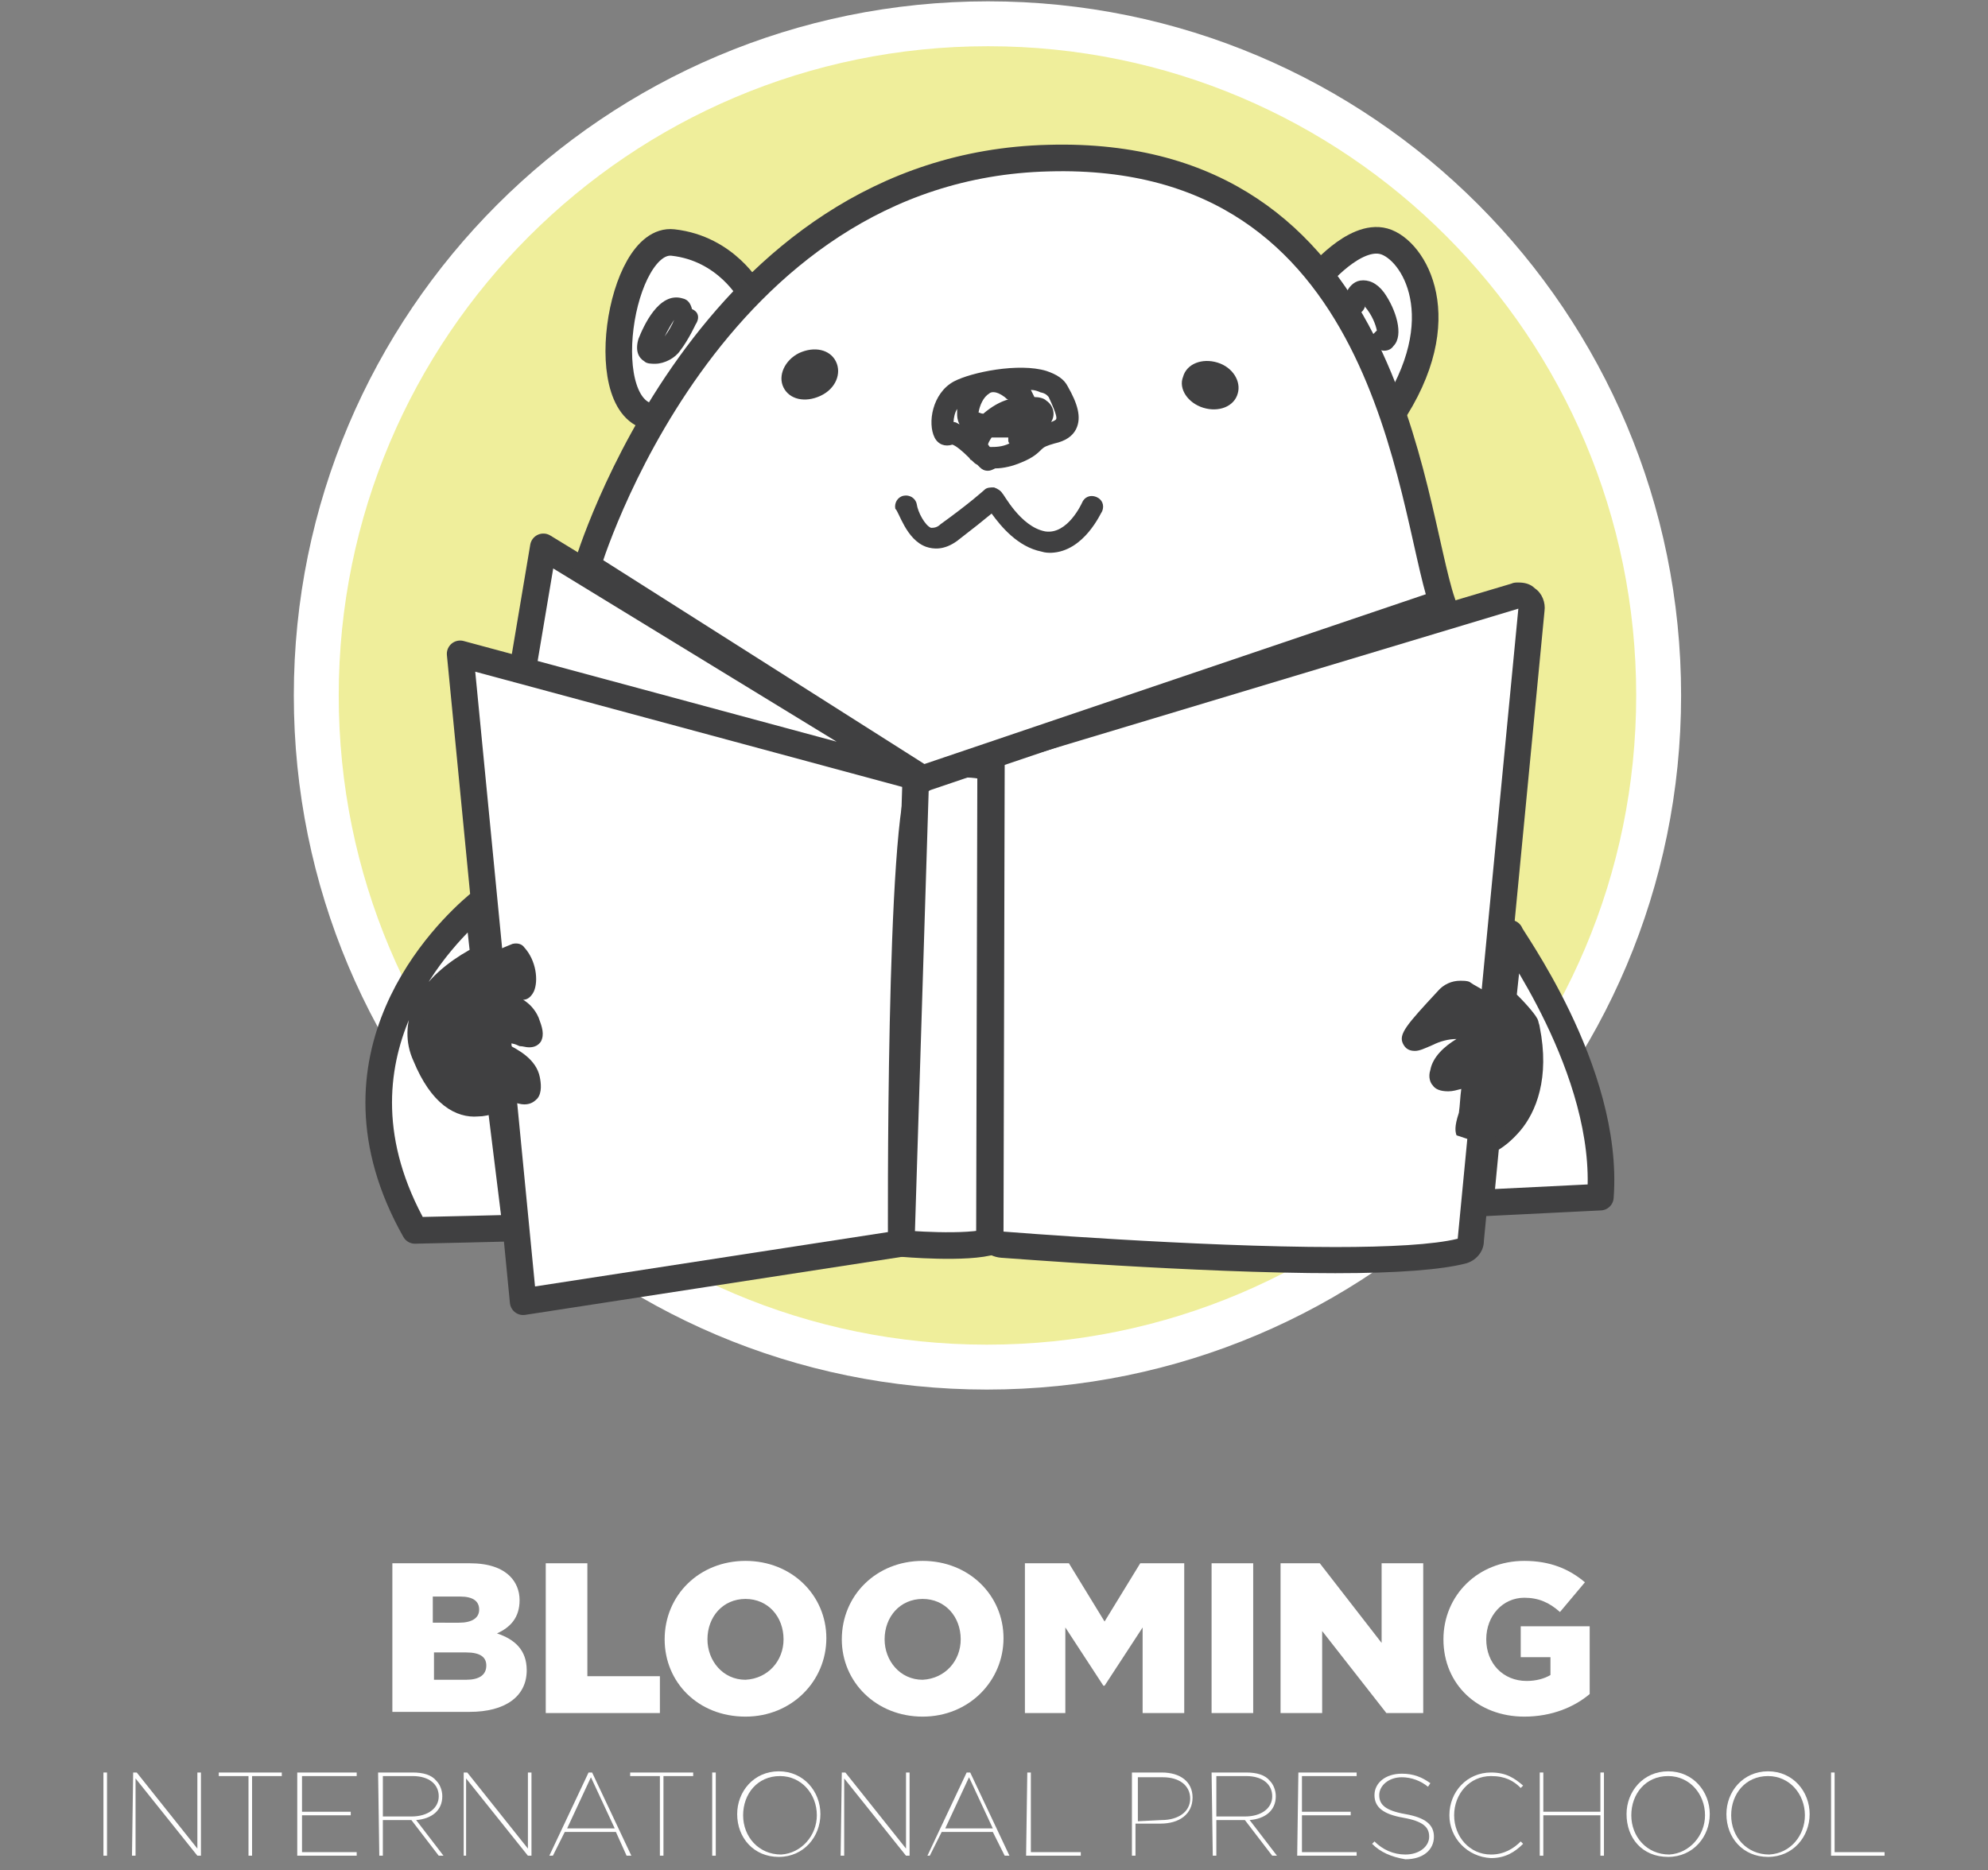 <?xml version="1.0" encoding="UTF-8"?> <svg xmlns="http://www.w3.org/2000/svg" xmlns:xlink="http://www.w3.org/1999/xlink" version="1.1" id="Layer_1" x="0px" y="0px" viewBox="0 0 167.2 157.3" style="enable-background:new 0 0 167.2 157.3;" xml:space="preserve"><rect x="0" y="0" width="167.2" height="157.3" fill="#808080" stroke="none"/> <style type="text/css"> .st0{fill:#EFEE9B;stroke:#FFFFFF;stroke-width:3.777;stroke-miterlimit:10;} .st1{fill:none;stroke:#244151;stroke-width:1.478;stroke-linecap:round;stroke-linejoin:round;stroke-miterlimit:10;} .st2{fill:#FFFFFF;stroke:#404041;stroke-width:2.237;stroke-linecap:round;stroke-linejoin:round;stroke-miterlimit:10;} .st3{fill:#FFFFFF;stroke:#404041;stroke-width:2.237;stroke-linejoin:round;stroke-miterlimit:10;} .st4{fill:#FFFFFF;} .st5{fill:#404041;} .st6{fill:#FFFFFF;stroke:#404041;stroke-width:2.237;stroke-miterlimit:10;} </style> <g> <path class="st0" d="M139.5,58.5c0,31.2-25.3,56.5-56.5,56.5S26.6,89.7,26.6,58.5S51.9,2,83.1,2S139.5,27.3,139.5,58.5z"></path> <g> <line class="st1" x1="42.2" y1="92.9" x2="40.7" y2="80.6"></line> <g id="outline_13_"> <path id="right_arm_10_" class="st2" d="M134.6,100.7l-10.1,0.5L125,96c0.7-0.3,1.4-0.9,2-1.6c1.1-1.3,2.2-3.8,1.4-7.8 c0-0.1-0.1-0.3-0.1-0.4c-0.1-0.2-0.9-1.2-1.9-2.1l0.6-5.6C126.8,78.5,135.4,90,134.6,100.7z"></path> <path id="right_ear_23_" class="st2" d="M110.8,23.4c0,0,3.1-3.8,5.6-3.1s6.1,6.5,0.5,14.8"></path> <path id="left_arm_10_" class="st2" d="M43.4,103.3c0,0-8,0.2-8.5,0.2c-8.3-14.7,2.7-25.2,5.3-27.4l0.5,4.5L40,80.9 c-1.6,0.9-3.4,2.3-4.2,4.1c-0.5,1.2-0.6,2.5,0,3.8c1.4,3.4,3.1,4.1,4.3,4c0.5,0,0.8-0.1,1.1-0.2l0.9,0.2l0,0L43.4,103.3z"></path> <path id="book_34_" class="st2" d="M77.6,65.5c-2,2.8-1.8,39.1-1.8,39.1L44,109.5L38.7,55L77.6,65.5L45.7,46L44,56.1"></path> <path id="spine_10_" class="st3" d="M84.3,64.9c-5-1.9-7.3,1.2-7.3,1.2l-1.2,38.5c0,0,5.6,0.5,7.7-0.2"></path> <g id="book_30_"> <path class="st4" d="M112.3,106.1c-11.6,0-27.8-1.3-28-1.3c-0.6-0.1-1-0.5-1-1.1l0.1-39.5c0-0.5,0.3-0.9,0.8-1.1l43.2-13 c0.1,0,0.2,0,0.3,0c0.3,0,0.5,0.1,0.7,0.2c0.3,0.2,0.4,0.6,0.4,1l-5.1,53c0,0.5-0.4,0.8-0.8,1 C121,105.8,117.5,106.1,112.3,106.1L112.3,106.1z"></path> <path class="st5" d="M127.7,51.2l-5.1,53c-2,0.5-5.8,0.7-10.3,0.7c-11.7,0-27.9-1.3-27.9-1.3l0.1-39.4L127.7,51.2 M127.7,49 c-0.2,0-0.4,0-0.6,0.1L83.8,62c-0.9,0.3-1.6,1.2-1.6,2.1l-0.1,39.5c0,1.2,0.9,2.1,2.1,2.2c0.2,0,16.4,1.3,28.1,1.3 c5.3,0,8.9-0.3,10.9-0.8c0.9-0.2,1.6-1,1.6-1.9l5.1-53c0.1-0.7-0.2-1.5-0.8-1.9C128.7,49.1,128.2,49,127.7,49L127.7,49z"></path> </g> <path id="left_ear_24_" class="st2" d="M63.1,24.6c0,0-2-3.7-6.5-4.2s-6.8,14.5-1.5,14.7"></path> <path class="st6" d="M121.3,50.7c-2.8-8.3-4.3-38.2-33.1-37.4C59.4,14,49.4,47.6,49.4,47.6l28.2,17.9L121.3,50.7z"></path> </g> <g id="features_12_"> <path id="left_ear_23_" class="st5" d="M58.2,26L58.2,26c-0.1-0.4-0.3-0.8-0.8-0.9c-2-0.6-3.3,2.4-3.7,3.4c-0.3,1,0,1.6,0.5,1.9 c0.2,0.2,0.6,0.2,0.9,0.2c0.8,0,1.7-0.5,2.1-1.1c0.7-0.9,1.3-2.2,1.3-2.2C58.9,26.7,58.7,26.2,58.2,26z M55.9,28.3L55.9,28.3 c0.3-0.6,0.6-1.1,0.8-1.4C56.5,27.4,56.2,27.9,55.9,28.3z"></path> <path id="beard_13_" class="st5" d="M77.9,46c0.6,0.2,1.5,0.3,2.6-0.5c1.3-1,2.3-1.8,2.9-2.3c0.8,1.1,2.2,2.8,4.2,3.2 c0.3,0.1,0.6,0.1,0.8,0.1c2.8-0.1,4.2-3.4,4.3-3.5c0.2-0.5,0-1-0.5-1.2s-1,0-1.2,0.5c0,0-1.2,2.7-3.1,2.4 c-2.1-0.4-3.5-3.2-3.6-3.2c-0.1-0.2-0.4-0.4-0.7-0.5c-0.3,0-0.6,0-0.8,0.2c0,0-1.2,1.1-3.7,2.9c-0.3,0.3-0.6,0.3-0.8,0.3 c-0.5-0.2-1.1-1.3-1.2-2c-0.1-0.5-0.6-0.8-1.1-0.7s-0.8,0.6-0.7,1.1C75.6,43,76.2,45.4,77.9,46L77.9,46z"></path> <path id="nose_13_" class="st5" d="M89.8,32.5c-0.3-0.6-0.9-1-1.8-1.3c-2.3-0.7-6.3,0.1-7.8,0.9c-1.8,1-2.2,3.5-1.6,4.7 c0.3,0.6,0.9,0.8,1.5,0.6c0.3,0.1,0.8,0.5,1.4,1.1c0.1,0.1,0.1,0.2,0.2,0.2c0.2,0.2,0.3,0.3,0.5,0.4c0.1,0.1,0.2,0.2,0.2,0.2 c0.2,0.2,0.4,0.3,0.7,0.3c0.2,0,0.4-0.1,0.6-0.2c0.7,0,1.5-0.2,2.2-0.5c1-0.4,1.4-0.8,1.7-1.1c0.2-0.2,0.4-0.3,1.1-0.5 c0.9-0.2,1.5-0.6,1.8-1.2C91,35.1,90.6,33.9,89.8,32.5z M80.2,35.5c0-0.3,0.1-0.8,0.3-1.1c0,0.1,0,0.3,0,0.4c0,0.2,0,0.5,0.2,0.9 C80.5,35.6,80.4,35.5,80.2,35.5z M83.3,37.6c-0.1,0-0.1-0.1-0.2-0.2c0-0.1,0.1-0.3,0.3-0.6c0.4,0,0.9,0,1.4,0c0,0,0,0.1,0,0.2 c0,0.1,0,0.2,0.1,0.3C84.3,37.6,83.7,37.6,83.3,37.6z M82.7,34.8c-0.2,0-0.3-0.1-0.4-0.1c0.1-0.6,0.4-1.3,0.9-1.6 c0.1-0.1,0.5-0.3,1.3,0.3c0.1,0.1,0.2,0.2,0.3,0.2C84.1,33.8,83.4,34.2,82.7,34.8z M88.8,35.3c0,0-0.1,0.1-0.4,0.2 c0.4-0.6,0.2-1.4-0.4-1.8c-0.2-0.2-0.6-0.3-1-0.3c-0.1-0.2-0.2-0.4-0.3-0.6c0.3,0,0.6,0.1,0.8,0.2c0.5,0.1,0.6,0.3,0.7,0.4 C88.9,34.9,88.9,35.2,88.8,35.3z"></path> <path id="left_eye_13_" class="st5" d="M67.2,29.7c-1.2,0.6-1.8,1.9-1.3,2.9c0.5,1,1.8,1.3,3.1,0.7s1.8-1.9,1.3-2.9 C69.8,29.4,68.5,29.1,67.2,29.7L67.2,29.7z"></path> <path id="right_eye_13_" class="st5" d="M101.2,34.3c1.3,0.4,2.6-0.1,2.9-1.2c0.3-1-0.4-2.2-1.7-2.6c-1.3-0.4-2.6,0.1-2.9,1.2 C99.1,32.7,99.9,33.9,101.2,34.3L101.2,34.3z"></path> <path id="right_ear_22_" class="st5" d="M116.4,24.6c-0.6-0.8-1.3-1.1-2-1c-0.6,0.1-1,0.6-1.2,1.1l-0.2,0.8l1.8,3.6l1,0.2 c0.2,0.1,0.4,0.2,0.6,0.2c0.3,0,0.6-0.1,0.8-0.4C118.1,28.2,117.4,26,116.4,24.6z M114.8,25.8C114.8,25.7,114.8,25.7,114.8,25.8 C114.8,25.7,114.9,25.7,114.8,25.8c0.6,0.7,0.9,1.5,1,2c-0.1,0.1-0.2,0.2-0.3,0.3c-0.1,0.1-0.1,0.2-0.1,0.3 c-0.3-0.6-0.6-1.1-0.9-1.6c-0.1-0.1-0.2-0.3-0.2-0.4C114.5,26.3,114.7,26.1,114.8,25.8z"></path> <path class="st5" d="M42.6,87.8L42.6,87.8c1,0.5,2.5,1.3,2.8,2.8c0.1,0.5,0.2,1.3-0.2,1.8c-0.2,0.2-0.5,0.5-1.1,0.5 c-0.3,0-0.6-0.1-1-0.2l-0.7,0.1h-0.2l0,0l-0.9-0.2c-0.3,0.1-0.6,0.2-1.1,0.2c-1.2,0-2.9-0.6-4.3-4c-0.5-1.3-0.5-2.6,0-3.8 c0.8-1.8,2.6-3.2,4.2-4.1l0.7-0.3l0.2-0.1l0.3-0.2l0.6-0.4c0.7-0.3,1.2-0.5,1.2-0.5c0.4-0.1,0.8,0,1,0.3c1,1.1,1.2,2.8,0.8,3.7 c-0.2,0.4-0.5,0.7-0.9,0.7c0.5,0.3,1,0.8,1.3,1.5c0.3,0.8,0.5,1.4,0.2,2c-0.2,0.3-0.5,0.5-1,0.5c-0.3,0-0.5-0.1-0.8-0.1 C43.3,87.8,42.9,87.7,42.6,87.8z"></path> <path class="st5" d="M127,94.4c-0.6,0.7-1.3,1.3-2,1.6c-0.2,0.1-0.4,0.2-0.7,0.2l-0.7-0.3l-0.2-0.1l-0.9-0.3 c-0.1-0.3-0.2-0.7,0.2-1.9c0.1-0.7,0.1-1.3,0.2-2c-0.4,0.1-0.7,0.2-1.1,0.2c-0.7,0-1.1-0.2-1.3-0.5c-0.2-0.2-0.4-0.7-0.2-1.3 c0.2-1.1,1.2-2,2.2-2.6c-0.7,0-1.4,0.2-2,0.5c-0.7,0.3-1.1,0.5-1.5,0.5c-0.5,0-0.8-0.2-1-0.6c-0.4-0.8,0.3-1.6,2.9-4.4 c0.5-0.6,1.2-0.9,1.9-0.9c0.3,0,0.6,0,0.8,0.1l0.3,0.2l0.7,0.4l0.2,0.1l0.6,0.3c0.3,0.2,0.6,0.4,0.8,0.6c1,0.9,1.8,1.9,1.9,2.1 c0.1,0.1,0.1,0.2,0.1,0.4C129.2,90.6,128.1,93,127,94.4z"></path> </g> </g> </g> <g> <path class="st4" d="M33,131.5h6.5c1.6,0,2.7,0.4,3.4,1.1c0.5,0.5,0.8,1.2,0.8,2l0,0c0,1.5-0.8,2.3-1.9,2.8 c1.5,0.5,2.5,1.4,2.5,3.1l0,0c0,2.2-1.8,3.5-4.8,3.5H33V131.5z M38.6,136.5c1.1,0,1.7-0.4,1.7-1.1l0,0c0-0.7-0.5-1.1-1.6-1.1h-2.3 v2.2L38.6,136.5L38.6,136.5z M39.2,141.3c1.1,0,1.7-0.4,1.7-1.2l0,0c0-0.7-0.5-1.1-1.7-1.1h-2.7v2.3H39.2z"></path> <path class="st4" d="M45.9,131.5h3.5v9.5h6.1v3.1h-9.6V131.5z"></path> <path class="st4" d="M55.9,137.9L55.9,137.9c0-3.7,2.9-6.6,6.8-6.6s6.8,2.9,6.8,6.5l0,0c0,3.6-2.9,6.6-6.8,6.6 C58.7,144.4,55.9,141.5,55.9,137.9z M65.9,137.9L65.9,137.9c0-1.9-1.3-3.4-3.2-3.4c-1.9,0-3.2,1.5-3.2,3.4l0,0 c0,1.8,1.3,3.4,3.2,3.4C64.6,141.2,65.9,139.7,65.9,137.9z"></path> <path class="st4" d="M70.8,137.9L70.8,137.9c0-3.7,2.9-6.6,6.8-6.6s6.8,2.9,6.8,6.5l0,0c0,3.6-2.9,6.6-6.8,6.6 C73.7,144.4,70.8,141.5,70.8,137.9z M80.8,137.9L80.8,137.9c0-1.9-1.3-3.4-3.2-3.4c-1.9,0-3.2,1.5-3.2,3.4l0,0 c0,1.8,1.3,3.4,3.2,3.4C79.5,141.2,80.8,139.7,80.8,137.9z"></path> <path class="st4" d="M86.2,131.5h3.7l3,4.9l3-4.9h3.7v12.6h-3.5v-7.2l-3.2,4.9h-0.1l-3.2-4.9v7.2h-3.4V131.5z"></path> <path class="st4" d="M101.9,131.5h3.5v12.6h-3.5V131.5z"></path> <path class="st4" d="M107.7,131.5h3.3l5.2,6.7v-6.7h3.5v12.6h-3.1l-5.4-6.9v6.9h-3.5V131.5z"></path> <path class="st4" d="M121.4,137.9L121.4,137.9c0-3.7,2.9-6.6,6.8-6.6c2.2,0,3.8,0.7,5.1,1.8l-2.1,2.5c-0.9-0.8-1.8-1.2-3-1.2 c-1.8,0-3.2,1.5-3.2,3.5l0,0c0,2,1.4,3.5,3.4,3.5c0.8,0,1.5-0.2,2-0.5v-1.5h-2.5v-2.6h5.8v5.7c-1.3,1.1-3.2,1.9-5.5,1.9 C124.3,144.4,121.4,141.7,121.4,137.9z"></path> <path class="st4" d="M8.7,149.1H9v7H8.7V149.1z"></path> <path class="st4" d="M11.2,149.1h0.3l5.1,6.4v-6.4h0.3v7h-0.3l-5.2-6.5v6.5h-0.3L11.2,149.1L11.2,149.1z"></path> <path class="st4" d="M20.9,149.4h-2.5v-0.3h5.3v0.3h-2.5v6.7h-0.3C20.9,156.1,20.9,149.4,20.9,149.4z"></path> <path class="st4" d="M25.1,149.1H30v0.3h-4.6v3h4.1v0.3h-4.1v3.1H30v0.3h-5v-7H25.1z"></path> <path class="st4" d="M31.8,149.1h2.9c0.9,0,1.6,0.2,2,0.7c0.3,0.3,0.5,0.8,0.5,1.3l0,0c0,1.2-0.9,1.9-2.2,2l2.3,3h-0.4l-2.3-3l0,0 h-2.4v3h-0.3L31.8,149.1L31.8,149.1z M34.6,152.8c1.4,0,2.3-0.7,2.3-1.7l0,0c0-1-0.8-1.7-2.2-1.7h-2.5v3.4H34.6z"></path> <path class="st4" d="M39,149.1h0.3l5.1,6.4v-6.4h0.3v7h-0.3l-5.2-6.5v6.5H39V149.1z"></path> <path class="st4" d="M49.5,149.1h0.3l3.3,7h-0.4l-0.9-2h-4.3l-1,2h-0.3L49.5,149.1z M51.7,153.8l-2-4.3l-2,4.3H51.7z"></path> <path class="st4" d="M55.5,149.4H53v-0.3h5.3v0.3h-2.5v6.7h-0.3V149.4z"></path> <path class="st4" d="M59.9,149.1h0.3v7h-0.3V149.1z"></path> <path class="st4" d="M62,152.6L62,152.6c0-1.9,1.4-3.6,3.5-3.6s3.5,1.7,3.5,3.6l0,0c0,1.9-1.4,3.6-3.5,3.6S62,154.6,62,152.6z M68.7,152.7L68.7,152.7c0-1.8-1.3-3.3-3.1-3.3c-1.9,0-3.1,1.5-3.1,3.3l0,0c0,1.8,1.3,3.3,3.2,3.3 C67.4,155.9,68.7,154.4,68.7,152.7z"></path> <path class="st4" d="M70.8,149.1h0.3l5.1,6.4v-6.4h0.3v7h-0.3l-5.2-6.5v6.5h-0.3L70.8,149.1L70.8,149.1z"></path> <path class="st4" d="M81.3,149.1h0.3l3.3,7h-0.4l-1-2h-4.3l-1,2H78L81.3,149.1z M83.5,153.8l-2-4.3l-2,4.3H83.5z"></path> <path class="st4" d="M86.4,149.1h0.3v6.7h4.2v0.3h-4.6L86.4,149.1L86.4,149.1z"></path> <path class="st4" d="M95.2,149.1h2.5c1.6,0,2.6,0.8,2.6,2.1l0,0c0,1.4-1.1,2.2-2.7,2.2h-2.1v2.7h-0.3V149.1z M97.7,153.1 c1.4,0,2.4-0.7,2.4-1.8l0,0c0-1.1-0.9-1.8-2.3-1.8h-2.1v3.7L97.7,153.1L97.7,153.1z"></path> <path class="st4" d="M101.9,149.1h2.9c0.9,0,1.6,0.2,2,0.7c0.3,0.3,0.5,0.8,0.5,1.3l0,0c0,1.2-0.9,1.9-2.2,2l2.3,3H107l-2.3-3l0,0 h-2.4v3H102L101.9,149.1L101.9,149.1z M104.7,152.8c1.4,0,2.3-0.7,2.3-1.7l0,0c0-1-0.8-1.7-2.2-1.7h-2.5v3.4H104.7z"></path> <path class="st4" d="M109.2,149.1h4.9v0.3h-4.6v3h4.1v0.3h-4.1v3.1h4.6v0.3h-5L109.2,149.1L109.2,149.1z"></path> <path class="st4" d="M115.4,155.1l0.2-0.2c0.7,0.7,1.6,1.1,2.6,1.1c1.2,0,2-0.7,2-1.5l0,0c0-0.8-0.5-1.3-2.2-1.6s-2.4-0.9-2.4-1.9 l0,0c0-1,0.9-1.8,2.3-1.8c1,0,1.7,0.3,2.4,0.8l-0.2,0.3c-0.6-0.5-1.4-0.8-2.2-0.8c-1.1,0-1.9,0.7-1.9,1.5l0,0 c0,0.8,0.5,1.3,2.2,1.6s2.4,0.9,2.4,1.9l0,0c0,1.1-0.9,1.9-2.4,1.9C117,156.2,116.1,155.8,115.4,155.1z"></path> <path class="st4" d="M121.9,152.7L121.9,152.7c0-2,1.5-3.6,3.5-3.6c1.3,0,2,0.5,2.7,1.1l-0.2,0.2c-0.6-0.6-1.3-1-2.5-1 c-1.8,0-3.1,1.5-3.1,3.3l0,0c0,1.8,1.3,3.3,3.1,3.3c1.1,0,1.9-0.5,2.5-1.1l0.2,0.2c-0.7,0.7-1.5,1.2-2.7,1.2 C123.4,156.2,121.9,154.6,121.9,152.7z"></path> <path class="st4" d="M129.5,149.1h0.3v3.3h4.8v-3.3h0.3v7h-0.3v-3.4h-4.8v3.4h-0.3V149.1z"></path> <path class="st4" d="M136.8,152.6L136.8,152.6c0-1.9,1.4-3.6,3.5-3.6s3.5,1.7,3.5,3.6l0,0c0,1.9-1.4,3.6-3.5,3.6 C138.1,156.2,136.8,154.6,136.8,152.6z M143.4,152.7L143.4,152.7c0-1.8-1.3-3.3-3.1-3.3c-1.9,0-3.1,1.5-3.1,3.3l0,0 c0,1.8,1.3,3.3,3.2,3.3C142.1,155.9,143.4,154.4,143.4,152.7z"></path> <path class="st4" d="M145.2,152.6L145.2,152.6c0-1.9,1.4-3.6,3.5-3.6s3.5,1.7,3.5,3.6l0,0c0,1.9-1.4,3.6-3.5,3.6 C146.6,156.2,145.2,154.6,145.2,152.6z M151.8,152.7L151.8,152.7c0-1.8-1.3-3.3-3.1-3.3c-1.9,0-3.1,1.5-3.1,3.3l0,0 c0,1.8,1.3,3.3,3.2,3.3C150.6,155.9,151.8,154.4,151.8,152.7z"></path> <path class="st4" d="M154,149.1h0.3v6.7h4.2v0.3H154V149.1z"></path> </g> </svg> 